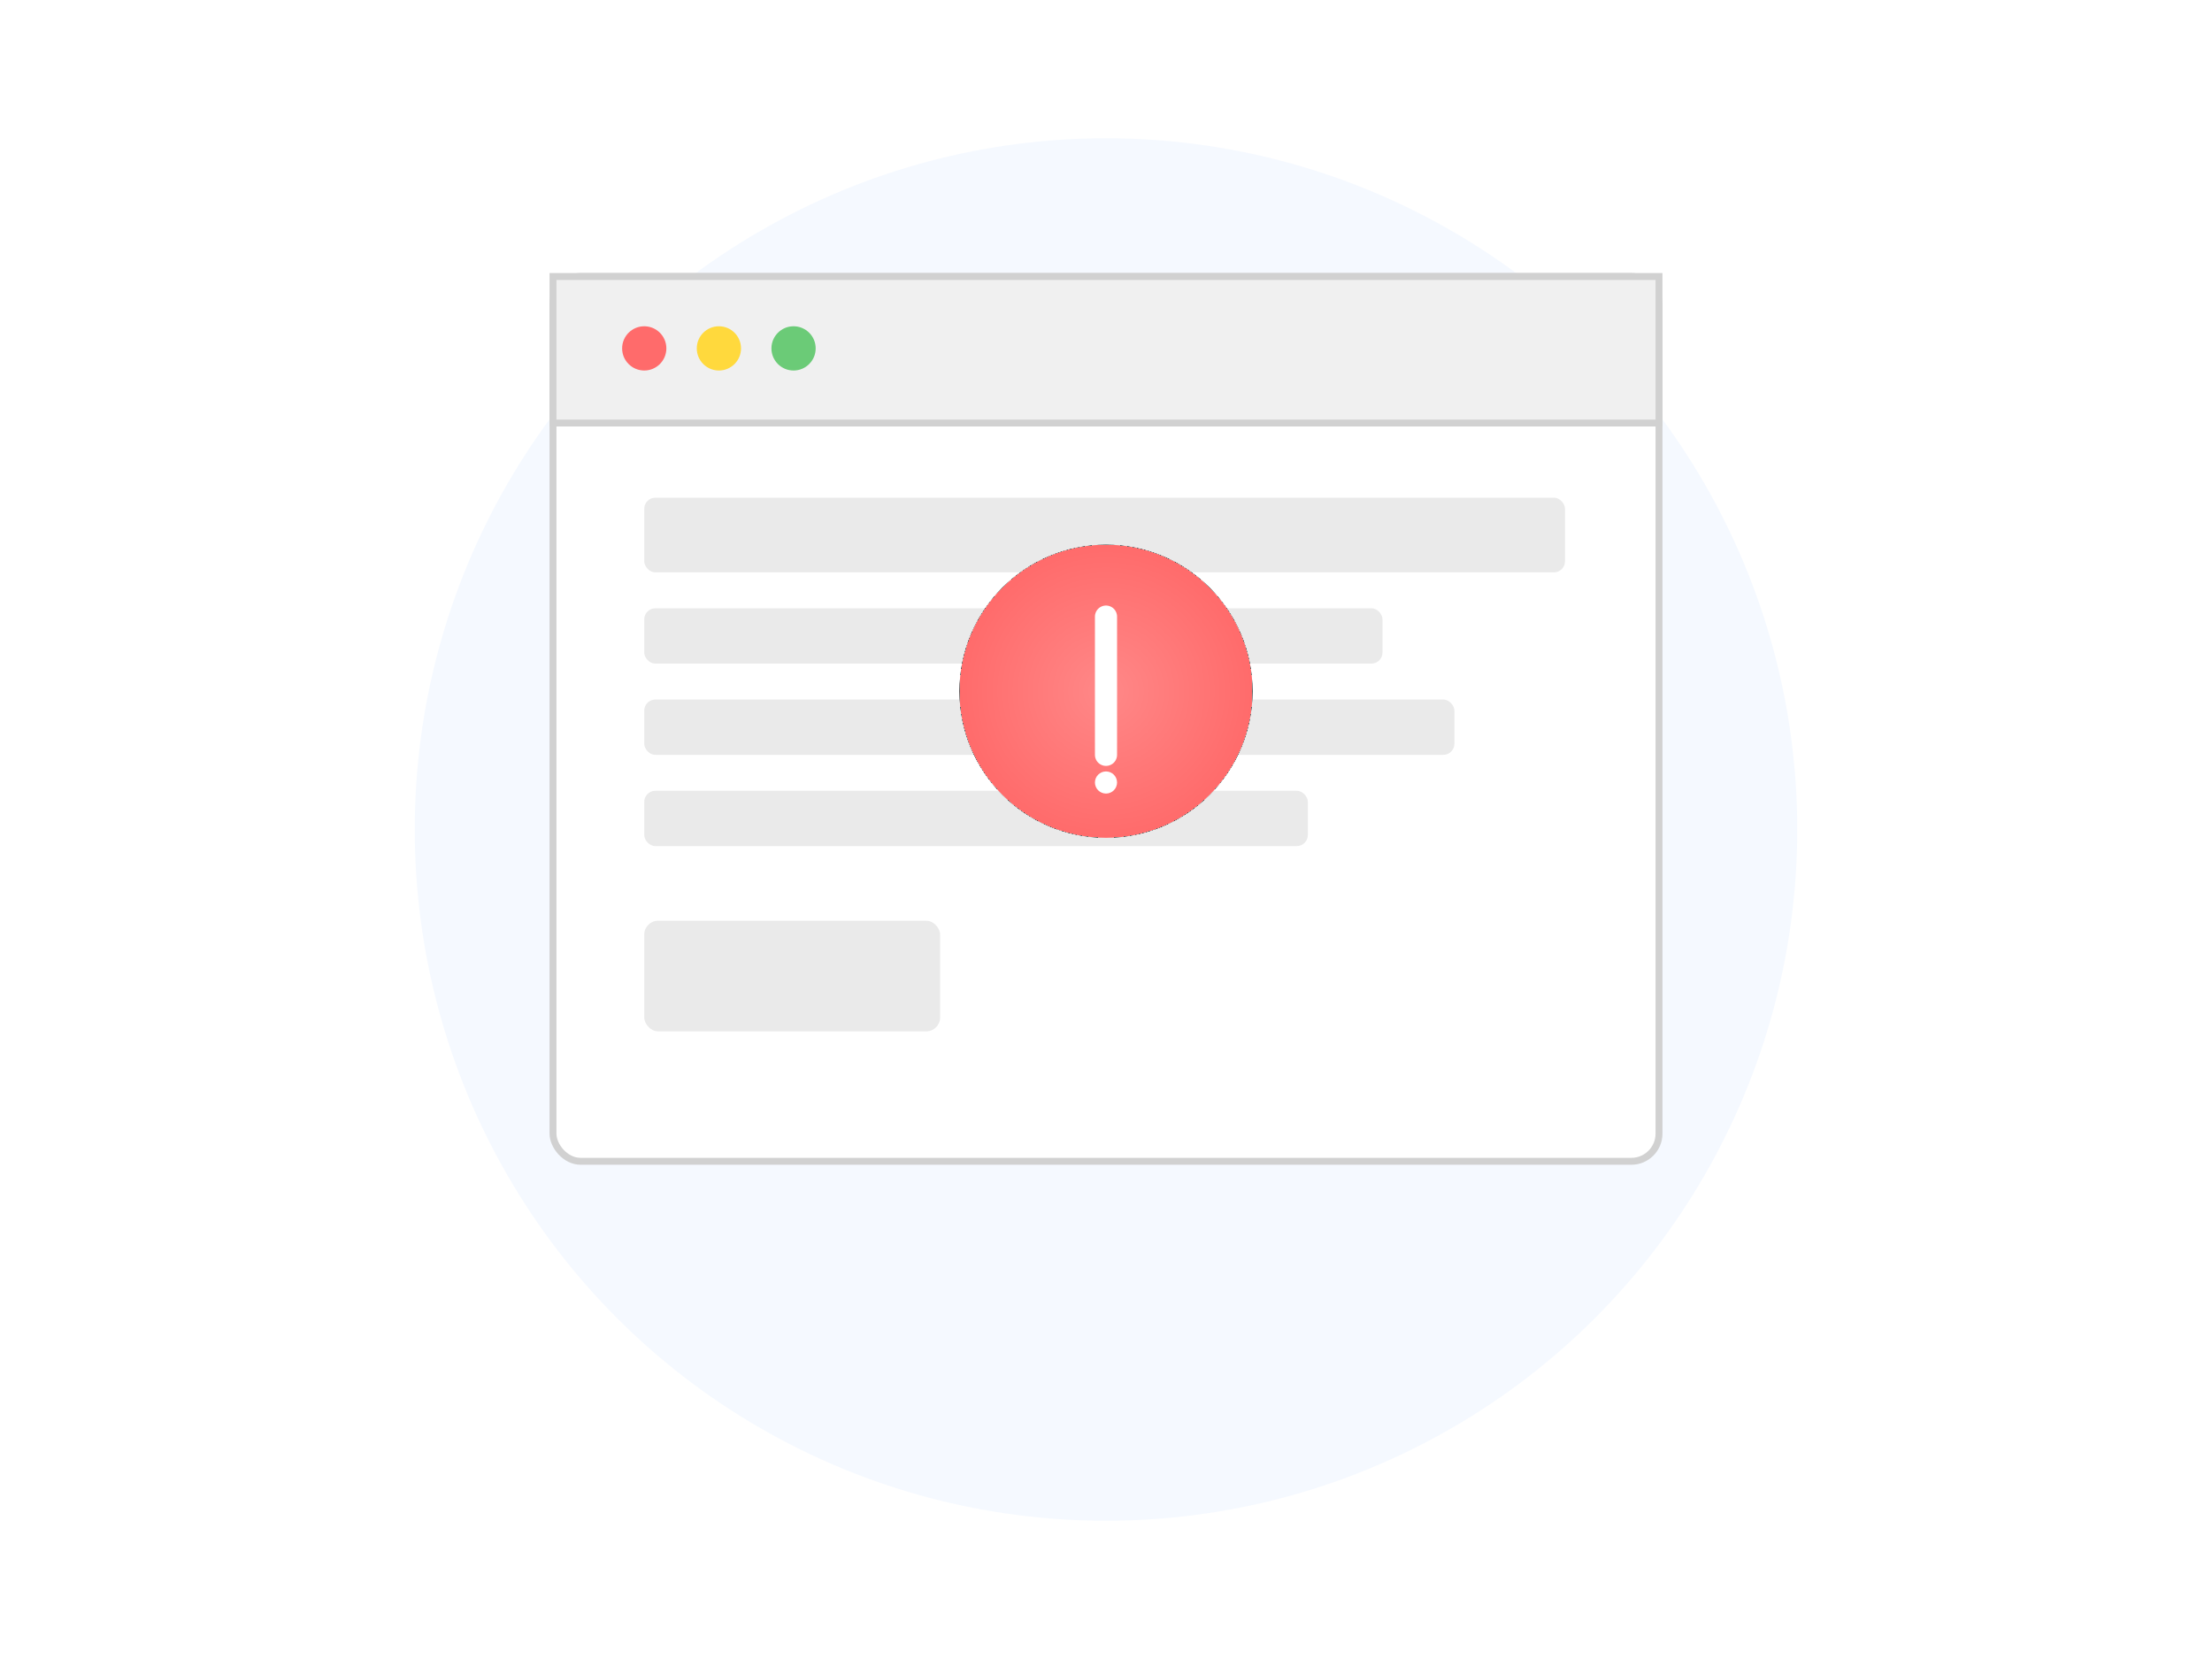 <?xml version="1.0" encoding="UTF-8"?>
<svg width="800" height="600" viewBox="0 0 800 600" fill="none" xmlns="http://www.w3.org/2000/svg">
  <!-- Definitions for animations -->
  <defs>
    <filter id="shadow" x="-20%" y="-20%" width="140%" height="140%">
      <feDropShadow dx="0" dy="4" stdDeviation="6" flood-opacity="0.2"/>
    </filter>
    <!-- Pulse animation for error circle -->
    <radialGradient id="errorGlow" cx="0.5" cy="0.5" r="0.5" fx="0.5" fy="0.5">
      <stop offset="0%" stop-color="#FF8888"/>
      <stop offset="100%" stop-color="#FF6B6B"/>
      <animate attributeName="r" values="0.5;0.6;0.5" dur="2s" repeatCount="indefinite"/>
    </radialGradient>
  </defs>
  
  <!-- Background elements with subtle movement -->
  <circle cx="400" cy="300" r="250" fill="#F5F9FF">
    <animate attributeName="r" values="250;260;250" dur="15s" repeatCount="indefinite" />
  </circle>
  
  <!-- Website skeleton with gentle hover effect -->
  <rect x="200" y="100" width="400" height="320" rx="10" fill="white" stroke="#D1D1D1" stroke-width="2.5" filter="url(#shadow)">
    <animateTransform attributeName="transform" type="translate" values="0,0; 0,-5; 0,0" dur="6s" repeatCount="indefinite" />
  </rect>
  
  <rect x="200" y="100" width="400" height="53" rx="10 10 0 0" fill="#F0F0F0" stroke="#D1D1D1" stroke-width="2.5" />
  
  <!-- Traffic lights with color transitions -->
  <circle cx="233" cy="126" r="8" fill="#FF6B6B">
    <animate attributeName="fill-opacity" values="1;0.7;1" dur="4s" repeatCount="indefinite" />
  </circle>
  <circle cx="260" cy="126" r="8" fill="#FFD93D">
    <animate attributeName="fill-opacity" values="0.7;1;0.7" dur="4s" repeatCount="indefinite" />
  </circle>
  <circle cx="287" cy="126" r="8" fill="#6BCB77">
    <animate attributeName="fill-opacity" values="0.7;1;0.7" dur="4s" begin="2s" repeatCount="indefinite" />
  </circle>
  
  <!-- Website skeleton elements with fade-in -->
  <g opacity="1">
    <animate attributeName="opacity" values="0.8;1;0.8" dur="8s" repeatCount="indefinite" />
    <rect x="233" y="180" width="333" height="27" rx="4" fill="#EAEAEA" />
    <rect x="233" y="220" width="267" height="20" rx="4" fill="#EAEAEA" />
    <rect x="233" y="253" width="293" height="20" rx="4" fill="#EAEAEA" />
    <rect x="233" y="286" width="240" height="20" rx="4" fill="#EAEAEA" />
    <rect x="233" y="333" width="107" height="40" rx="5" fill="#EAEAEA" />
  </g>
  
  <!-- Error sign with pulsing effect -->
  <circle cx="400" cy="250" r="53" fill="url(#errorGlow)">
    <animate attributeName="r" values="53;56;53" dur="2s" repeatCount="indefinite" />
  </circle>
  
  <!-- Exclamation mark with bounce effect -->
  <g>
    <animateTransform attributeName="transform" type="translate" values="0,0; 0,-3; 0,0" dur="1s" repeatCount="indefinite" />
    <path d="M400 223V273" stroke="white" stroke-width="8" stroke-linecap="round" />
    <circle cx="400" cy="283" r="4" fill="white" />
  </g>
  
</svg>